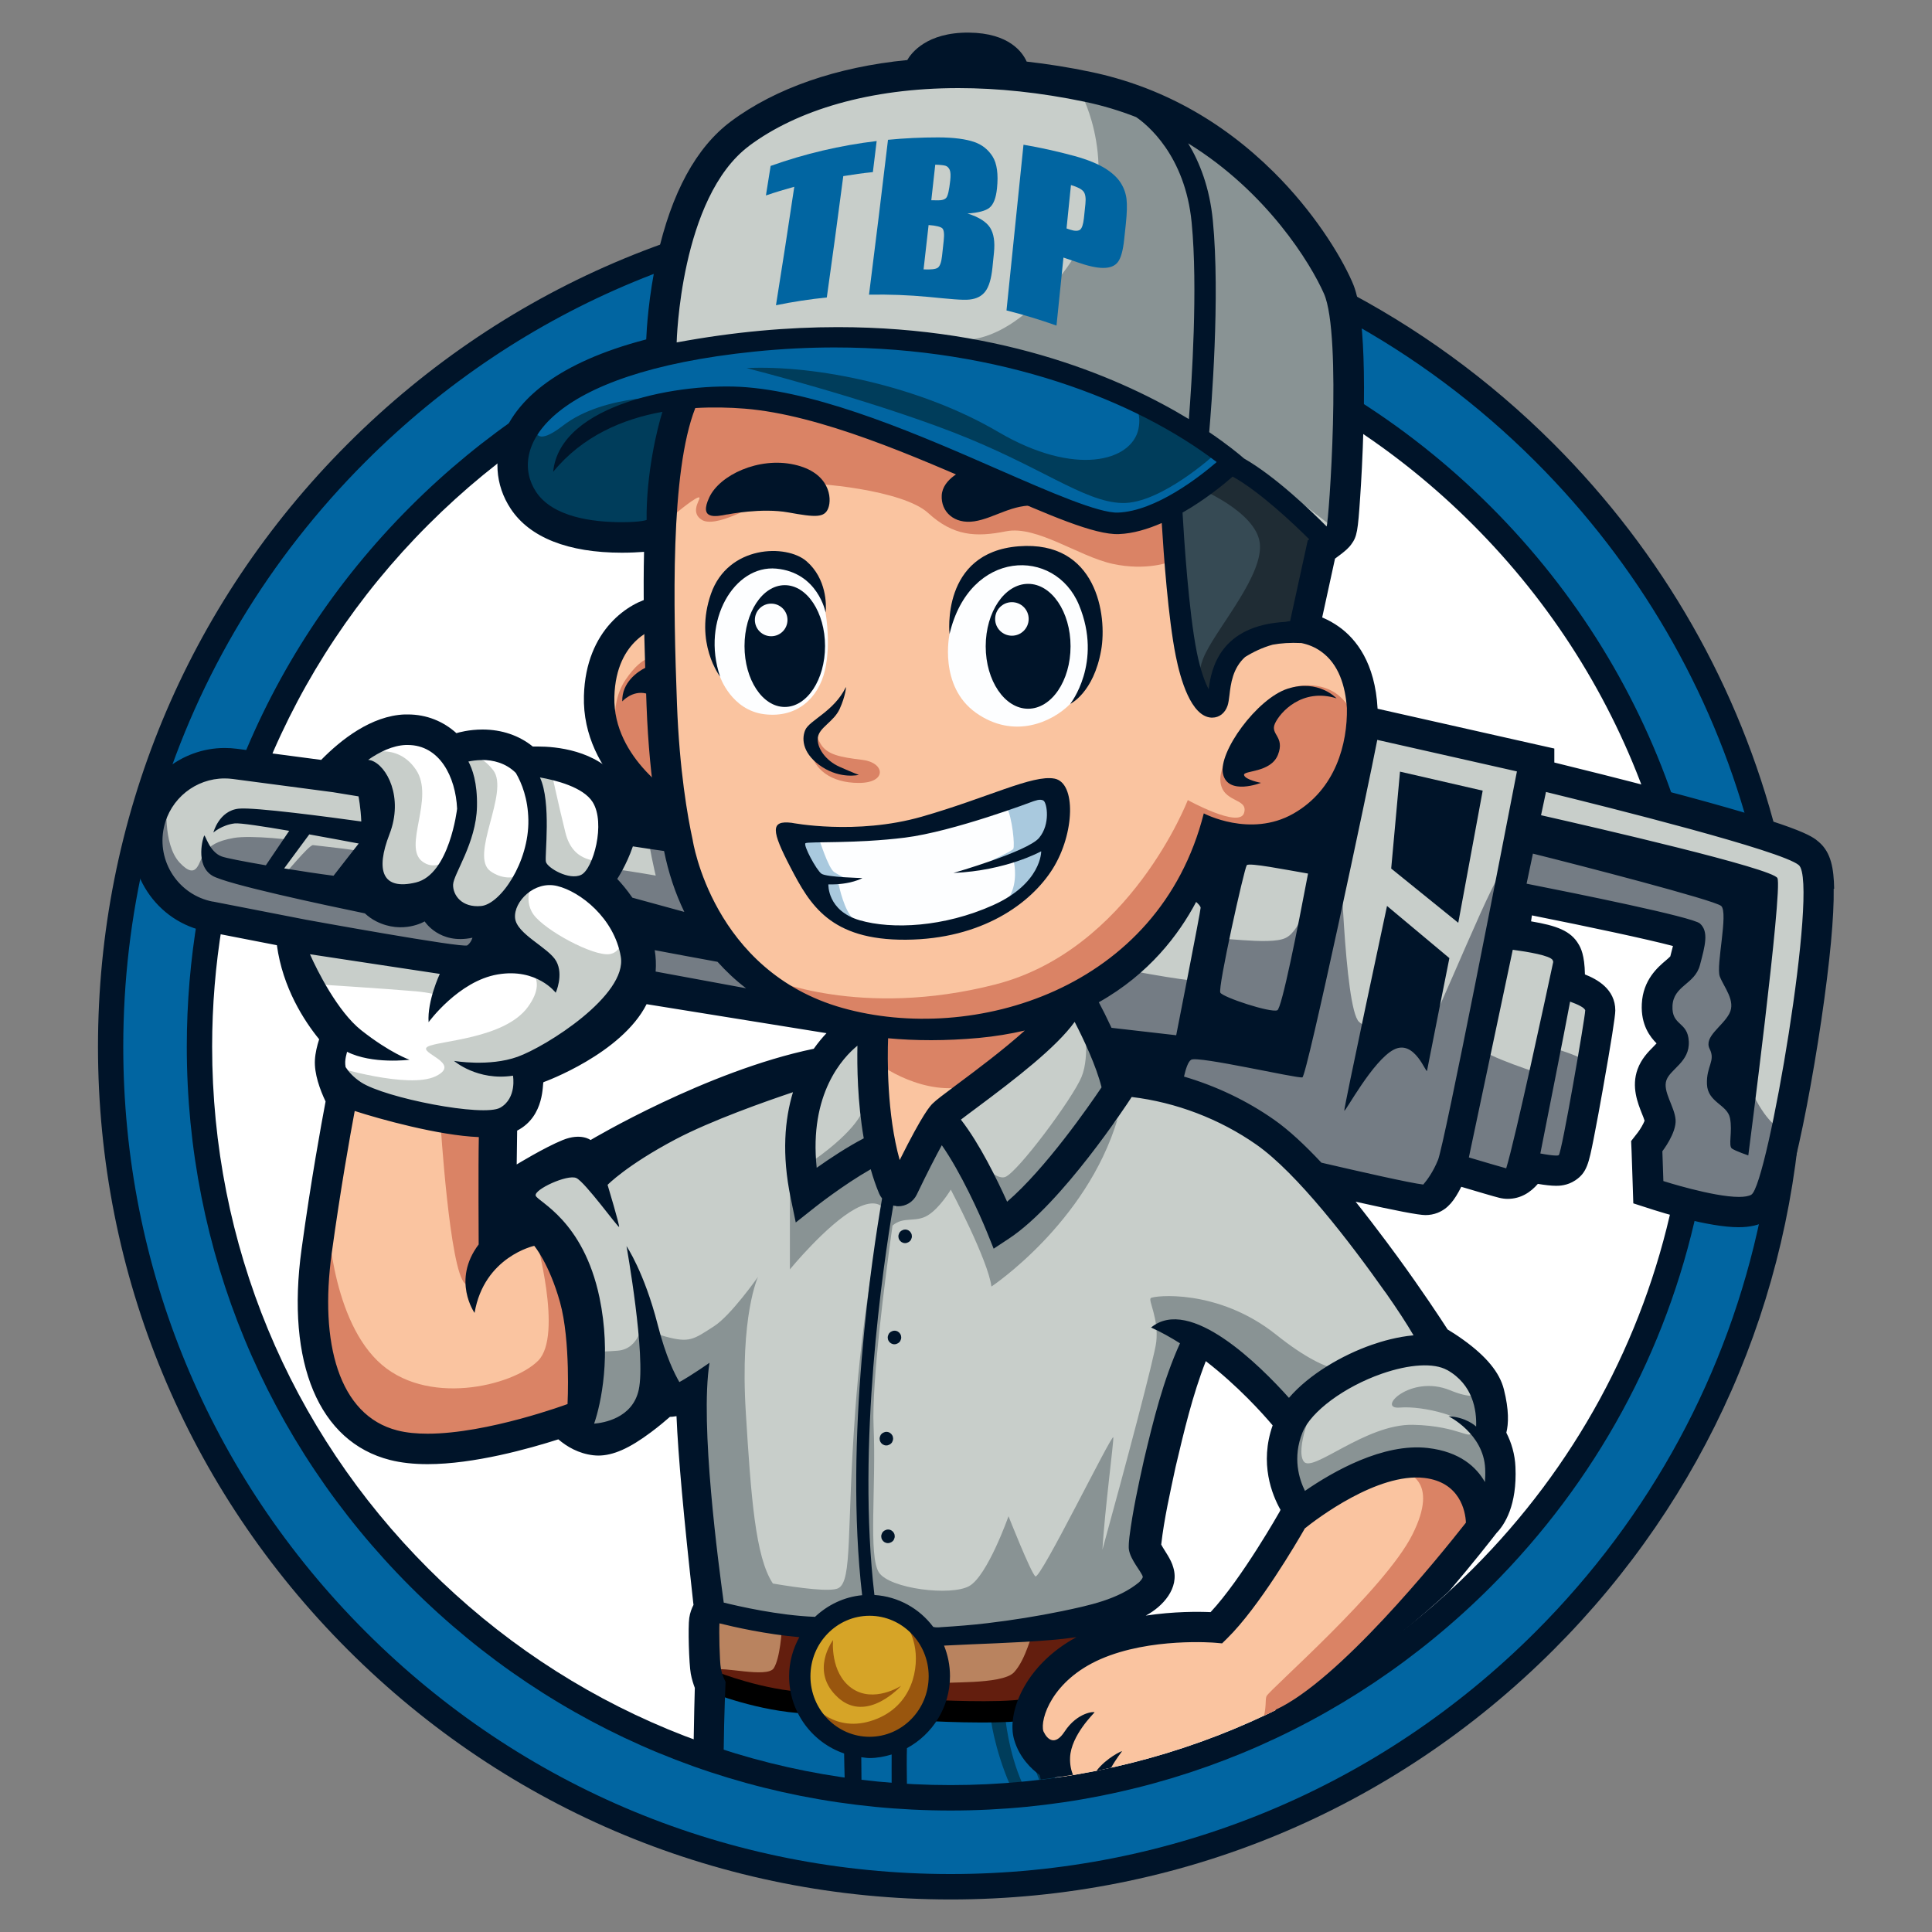 <?xml version="1.0" encoding="UTF-8"?>
<svg id="Layer_1" data-name="Layer 1" xmlns="http://www.w3.org/2000/svg" viewBox="0 0 250 250">
  <rect x="0" y="0" width="250" height="250" fill="#808080" stroke="none"/>
  <defs>
    <style>
      .cls-1 {
        fill: #747c84;
      }

      .cls-2 {
        fill: #b9835f;
      }

      .cls-3 {
        fill: #99560e;
      }

      .cls-4 {
        fill: #0165a1;
      }

      .cls-5 {
        fill: #001429;
      }

      .cls-6 {
        fill: #899394;
      }

      .cls-7 {
        fill: #da8365;
      }

      .cls-8 {
        fill: #631e0e;
      }

      .cls-9 {
        fill: #003d5b;
      }

      .cls-10 {
        fill: #d6a427;
      }

      .cls-11 {
        fill: #fdfeff;
      }

      .cls-12 {
        fill: #fac4a0;
      }

      .cls-13 {
        fill: #fff;
      }

      .cls-14 {
        fill: #a9c9de;
      }

      .cls-15 {
        fill: #c8ceca;
      }

      .cls-16 {
        fill: #364a54;
      }

      .cls-17 {
        fill: #1f2c34;
      }
    </style>
  </defs>
  <circle class="cls-13" cx="123" cy="135.44" r="102.61"/>
  <g>
    <path class="cls-4" d="M136.65,230.45c-.36-.78-.7-1.94-1.15-2.31-.96-.79-2.63-7.19-2.89-7.37-.26-.18-11.23.79-11.49.96-.26.18-2.19,4.56-8.42,4.04-6.23-.53-8.16-5.35-8.42-5.7-.26-.35-1.93-.09-3.33-.35-1.4-.26-8.68-1.84-8.68-1.84,0,0,.03,3.75.07,8.64,9.21,3.21,19.97,4.92,30.5,4.92,4.67,0,9.29-.34,13.83-.99Z"/>
    <path class="cls-9" d="M130.06,222.07h-1.84c-.14,0,.5,4.38,2.47,8.89.54-.04,1.08-.09,1.62-.14-1.89-4.24-2.24-8.75-2.24-8.75Z"/>
    <g>
      <g>
        <path class="cls-5" d="M174.59,54.97c5.71,3.67,11.06,7.98,15.98,12.9,10.25,10.25,17.88,22.42,22.57,35.7,1.26.29,2.5.64,3.74,1,2.43.71,4.87,1.41,7.34,1.96,1.91.43,3.84.78,5.69,1.41-4.84-18.95-14.69-36.33-28.88-50.52-8.33-8.33-17.77-15.16-27.97-20.37.25.97.47,1.95.65,2.94.92,4.93,1.12,9.98.88,14.99Z"/>
        <path class="cls-5" d="M231.22,150.08c-.24,1.26-.33,2.54-.6,3.79-.25,1.13-.66,2.37-1.62,3.09-.8.61-1.92.68-2.89.66-1.25-.03-2.5-.25-3.71-.51-1.3-.28-2.58-.62-3.86-.95-.7-.18-1.4-.37-2.11-.52-3.82,17.81-12.67,34.18-25.85,47.36-18.05,18.05-42.05,27.99-67.57,27.99s-49.52-9.94-67.57-27.99c-18.05-18.05-27.99-42.05-27.99-67.57,0-5.3.44-10.53,1.28-15.66-.04-.01-.09-.02-.13-.03-2.37-.6-4.72-1.61-6.61-3.18-1.85-1.53-3.13-3.67-3.13-6.12,0-1.25.23-2.55.57-3.75.32-1.11.78-2.18,1.41-3.14,1.28-1.93,3.21-3.26,5.44-3.84,1.45-.38,2.99-.49,4.49-.53,1.24-.04,2.48,0,3.72.14,4.74-11.62,11.8-22.3,20.95-31.44,18.05-18.05,42.05-27.99,67.57-27.99,18.4,0,36,5.16,51.15,14.8.03-.62.05-1.24.07-1.86.11-5.38-.29-10.85-1.69-16.05-15.18-7.64-32.04-11.67-49.52-11.67-29.47,0-57.18,11.48-78.02,32.32-20.84,20.84-32.32,48.55-32.32,78.02s11.48,57.18,32.32,78.02c20.84,20.84,48.55,32.32,78.02,32.32s57.18-11.48,78.02-32.32c19.64-19.64,30.96-45.38,32.2-72.94-.64,3.19-1.4,6.36-2,9.56Z"/>
      </g>
      <g>
        <path class="cls-4" d="M26.28,99.7c1.45-.38,2.99-.49,4.49-.53.08,0,.15,0,.23,0,4.9-12.45,12.36-23.88,22.11-33.62,18.67-18.67,43.49-28.95,69.89-28.95,18.35,0,35.94,4.97,51.23,14.27-.01-3.32-.24-6.65-.8-9.92-15.33-8.21-32.55-12.57-50.43-12.57-28.6,0-55.48,11.14-75.7,31.36-12.53,12.53-21.57,27.63-26.63,44.1.06-.09.11-.19.17-.29,1.28-1.93,3.21-3.26,5.44-3.84Z"/>
        <path class="cls-4" d="M226.11,157.63c-1.25-.03-2.5-.25-3.71-.51-.93-.2-1.86-.43-2.78-.67-3.96,18.38-13.11,35.27-26.72,48.88-18.67,18.67-43.49,28.95-69.89,28.95s-51.22-10.28-69.89-28.95c-18.67-18.67-28.95-43.49-28.95-69.89,0-5.66.48-11.25,1.4-16.72-1.29-.56-2.51-1.26-3.58-2.15-1.83-1.52-3.11-3.64-3.13-6.06-1.92,8.07-2.91,16.42-2.91,24.93,0,28.6,11.14,55.48,31.36,75.7,20.22,20.22,47.11,31.36,75.7,31.36s55.48-11.14,75.7-31.36c14.92-14.92,24.88-33.47,29.09-53.65-.55.12-1.14.15-1.68.14Z"/>
        <path class="cls-4" d="M192.89,65.55c11.15,11.15,19.3,24.49,24.06,39.05,2.4.7,4.81,1.39,7.26,1.94.68.15,1.36.3,2.04.44-4.85-17.7-14.23-33.91-27.55-47.24-7.44-7.44-15.78-13.64-24.78-18.52.53,3.28.76,6.61.76,9.93,6.53,4.02,12.64,8.83,18.21,14.4Z"/>
      </g>
    </g>
    <path class="cls-15" d="M73.47,163.57c1.84,3.07,1.05,21.4,1.58,22.19.53.79,1.67,2.81,3.95,1.32,2.28-1.49,8.25-6.14,9.56-5.7,1.32.44,2.02,6.4,2.11,7.37.09.96.73,21.23,1.14,21.58s23.95,4.91,32.02,4.04c8.07-.88,20.61-6.05,22.02-6.32,1.4-.26,4.21-2.46,4.12-2.98-.09-.53-1.4-2.89-2.02-4.04-.61-1.14,4.91-20.35,5.18-21.49.26-1.14,1.73-4.21,2.4-4.3.67-.09,9.88,6.49,10.23,7.02.35.53-.44,12.02,1.84,13.25,2.28,1.23,6.84-4.65,13.77-4.91,6.93-.26,10.18,5.44,10.88,4.47.7-.96,2.11-1.4,1.49-3.77-.61-2.37-.61-5.18-.79-7.19-.18-2.02-.53-4.56-1.32-5.79-.79-1.23-5.7-5.44-6.23-5.7-.53-.26-4.04-5.09-4.04-5.09,0,0-12.72-15.18-15.09-17.72-2.37-2.54-6.67-5.18-8.95-5.96-2.28-.79-5.7-2.28-7.28-2.72-1.58-.44-4.12-.44-4.65-1.32-.53-.88-3.42-6.67-4.56-7.19-1.14-.53-1.49-2.46-2.81-1.58-1.32.88-4.91,5.26-7.54,7.72-2.63,2.46-9.56,6.05-9.56,6.58s-2.69,5.94-3.25,6.75c-.56.81-1.49,2.72-2.46.96-.96-1.75-1.67-13.6-1.84-14.47-.18-.88-.12-4.63-1.4-4.65-1.28-.02-2.28-.7-3.77,1.75-1.49,2.46-1.84,4.04-2.46,5.88-.61,1.84-3.6-1.58-4.39-1.4-.79.18-20.7,9.74-22.19,10.18-1.49.44-3.51,1.4-5.35,1.32-1.84-.09-3.07.18-4.3,1.4-1.23,1.23-3.33,1.23-2.63,2.98.7,1.75,4.74,4.47,6.58,7.54Z"/>
    <path class="cls-15" d="M174.63,43.25c-.79-3.42-1.05-4.74-2.11-7.11-1.05-2.37-9.87-14.61-16.18-18.03-6.32-3.42-20.65-8.93-30.92-8.55-10.27.37-23.55,2.37-31.05,8.68-7.5,6.32-8.82,26.58-8.82,26.58,0,0-.36.17-.79.36.66.31,1.54.17,2.26.04,1.24-.24,2.47-.44,3.72-.64,1.66-.26,3.32-.51,4.99-.73,1.64-.21,3.3-.33,4.95-.49,6.01-.56,11.98-.66,17.96.21,2.94.43,5.85,1.04,8.74,1.74,2.83.68,5.67,1.3,8.49,2.01,2.77.7,5.51,1.52,8.14,2.63,2.54,1.08,5.03,2.34,7.45,3.67,2.43,1.33,4.79,2.79,7.02,4.42,1.09.79,2.16,1.62,3.2,2.48,1.09.9,2.2,1.91,3.01,3.08.01.02.02.04.03.06l6.01,4.94-.18-.48s1.93,1.36,2.5,1.32c.57-.04.79-2.11.92-3.95.13-1.84.53-6.58.66-8.68.13-2.11.79-10.13,0-13.55Z"/>
    <path class="cls-4" d="M156.82,57.96c-2.54-1.76-5.23-3.31-7.98-4.73-2.52-1.3-5.07-2.54-7.75-3.47-2.75-.96-5.57-1.66-8.4-2.33-5.8-1.36-11.59-2.91-17.54-3.45-3.02-.28-6.05-.34-9.08-.2-3.01.13-6.03.27-9.03.55-2.88.27-5.77.67-8.62,1.17-1.25.22-3.12.83-4.16-.08-.35.15-.67.29-.81.34-.39.13-9.21,3.42-10.26,4.21-1.05.79-3.95,4.08-5,5.53-1.05,1.45-1.71,4.74.13,9.21,1.84,4.47,13.68,4.61,15,4.61s1.71-1.32,1.97-2.54c.26-1.23,1.84-9.17,1.97-10.61.13-1.45.75-4.82.75-4.82,0,0,15.44.22,25.04,4.17,9.61,3.95,26.97,11.71,31.84,12.11,4.33.35,12.83-6.17,14.65-7.61-.88-.71-1.79-1.37-2.72-2.02Z"/>
    <path class="cls-16" d="M162.18,63.86c-.35-.44-2.81-3.07-3.6-3.16-.79-.09-3.86,2.37-4.65,2.72-.79.35-2.31,1.8-2.11,2.28s1.67,21.05,3.16,22.54c1.49,1.49,1.86-.75,4.51-3.55,2.64-2.81,5.58-10.04,5.76-10.75.18-.7.79-3.77.44-4.82s-3.51-5.26-3.51-5.26Z"/>
    <path class="cls-13" d="M57.9,96.23c-.39-.39-3.68-2.57-5.99-2.17s-4.54.86-6.25,2.63c-1.71,1.78.72,2.76,1.51,3.29s.92.46,1.64,2.83c.72,2.37-.59,5.86-.92,7.24-.33,1.38-1.38,2.04-.66,3.55.72,1.51,2.43,1.71,3.42,2.24.99.53,1.78-.33,4.21.72,2.43,1.05,7.96,2.96,8.09,3.95s-.72,3.03-1.45,3.49-2.89.2-5.92-.39c-3.03-.59-9.8.13-12.17-.46-2.37-.59-4.54-.72-5.66-.72s-.2,2.11.99,3.42,3.62,4.28,4.28,5.86-.07,4.21.07,5.26c.13,1.05.13,2.7,1.78,3.49s15.07,5.26,17.63,5c2.57-.26,3.68-1.71,4.01-2.43s.72-4.61,2.3-5.39c1.58-.79,10.66-7.04,11.51-7.83s2.04-2.57,2.11-3.82c.07-1.25-.07-3.09-.53-4.34-.46-1.25-1.78-3.36-3.09-5.39-1.32-2.04-1.51-3.29-.99-4.08s1.64-3.16,1.58-4.67-1.78-6.45-1.78-6.45c0,0-1.97-1.58-3.36-1.78s-4.74-.66-5.53-.92-2.57-.79-3.68-1.45c-1.12-.66-2.83-.86-3.68-.99s-3.49.33-3.49.33Z"/>
    <path class="cls-2" d="M121.42,221.54c.2.07,10-.53,10.53-.53s4.41-4.61,5.66-5.26c1.25-.66,3.09-4.34,3.09-4.34.15-.3-9.8-.07-11.58.13s-9.14,1.05-9.14,1.05c0,0,1.36,2.85,1.58,4.08.22,1.23-.33,4.8-.13,4.87Z"/>
    <path class="cls-2" d="M93.06,218.32c.86.13,10.26,1.78,10.26,1.78,0,0-.2-4.67,0-5.39.2-.72,1.84-4.08,1.84-4.08,0,0-6.05-.99-7.37-1.32s-5.79-1.25-6.05-.79c-.26.46-.53,5.66-.33,6.91.2,1.25.79,2.76,1.64,2.89Z"/>
    <path class="cls-9" d="M133.61,227.66s.23,1.1.87,2.67c.71-.08,1.41-.18,2.11-.28-1.36-1.1-2.98-2.39-2.98-2.39Z"/>
    <path class="cls-12" d="M189.31,200.27c2.4-2.63,3.03-5.66,1.71-6.84s-3.68-3.29-5.13-3.82c-1.45-.53-4.21-.66-6.71-.13-2.5.53-7.63,3.03-8.16,3.29-.53.26-2.11,1.71-2.11,1.71l-10.53,14.87s-13.29.92-16.84,3.29c-3.55,2.37-7.24,6.71-7.76,7.37-.53.66-1.45,3.55-.39,4.47,1.05.92,3.82,3.55,3.95,4.08.05.21.04.75.12,1.36,12.45-1.89,24.31-6.2,35.01-12.68,5.54-5.64,15.15-15.11,16.85-16.97Z"/>
    <path class="cls-12" d="M63.52,145.53s-9.12-1.05-10.26-1.4c-1.14-.35-8.51-1.93-8.51-1.93,0,0-5.79,26.84-2.72,35.26,3.07,8.42,11.14,10.18,15.79,9.39s16.4-3.42,16.67-3.86c.26-.44.88-12.02-.35-16.75-1.23-4.74-5.7-9.39-6.49-9.74-.79-.35-2.37-.79-2.81-1.84-.44-1.05-1.32-9.12-1.32-9.12Z"/>
    <path class="cls-12" d="M143.79,67.33s-15-4.12-15.44-4.39-16.67-8.77-23.6-10.18c-6.93-1.4-14.3-1.14-14.74-1.05s-.53-.79-1.23.96c-.7,1.75-3.95,16.67-3.86,17.46s0,6.05.09,7.11-.18,1.84-1.14,2.28c-.96.44-6.05,5.09-6.23,10.88-.18,5.79,1.67,10.26,3.6,11.67,1.93,1.4,5.18,4.65,5.88,5.61.7.96,5.09,14.47,9.91,18.33,4.82,3.86,15.7,7.72,15.97,8.16s.26,9.65.61,11.49c.35,1.84,1.49,5.88,2.11,6.49s.96.53,1.4-.09,4.21-7.98,4.91-8.42,13.51-10.35,13.95-10.7.89-1.64,1.14-2.19,8.86-5.18,12.02-9.47c3.16-4.3,6.67-10.61,7.46-11.32s11.49.18,16.05-6.58c4.56-6.75,2.72-16.58,2.37-17.11-.35-.53-2.19-3.33-3.16-3.77s-2.28-1.05-3.95-.88-4.89.26-5.95.96c-1.06.7-2.29,2.02-2.64,2.81s-1.32,3.95-1.75,4.47c-.44.53-.55,1.58-1.33,1.14s-2.71-5-3.5-9.65c-.79-4.65-.7-14.12-.88-14.47-.18-.35-.26-.35-.79-.35s-7.28.79-7.28.79Z"/>
    <path class="cls-11" d="M130.99,103.04c-.31.22-10.35,3.73-14.78,4.43-4.43.7-11.89.7-12.63,1.01-.75.31-1.27.18-.79,1.01s3.55,8.64,7.19,10.22c3.64,1.58,14.3.92,19.39-1.97,5.09-2.89,7.32-7.63,7.46-8.46s.31-4.08.09-5.04.18-1.8-.7-2.06-5.22.88-5.22.88Z"/>
    <path class="cls-7" d="M86.76,67s2.89-2.46,3.6-2.63-1.32,1.75.44,2.89c1.75,1.14,7.02-1.93,7.81-2.37s2.28-2.02,4.56-2.28c2.28-.26,13.68.79,16.93,3.77s6.14,3.16,10.09,2.37c3.95-.79,9.39,3.25,13.77,4.21,4.39.96,7.46-.26,7.46-.26,0,0,.61-7.11.44-7.46s-.53-.53-1.23.09c-.7.61-4.12,2.46-7.37,1.93s-24.12-9.47-24.91-9.82-17.81-5.53-22.28-6.05c-4.47-.53-7.02,0-7.28.35s-1.84,7.19-1.93,8.33c-.09,1.14-.09,6.93-.09,6.93Z"/>
    <path class="cls-7" d="M175.01,92.48s-1.32-4.21-6.49-3.77c-5.18.44-10.79,9.3-10.61,12.28.18,2.98,3.68,2.19,3.07,4.21s-7.28-1.67-7.28-1.67c0,0-7.46,19.39-24.91,23.86-17.46,4.47-29.3-.79-29.3-.79,0,0,8.6,5.35,11.4,6.05,2.81.7,2.98,1.4,2.89,1.93s-.53,2.19-.35,2.72,6.4,4.74,12.02,3.16c5.61-1.58,8.86-6.05,9.39-6.93.53-.88,2.11-2.98,2.54-3.33s7.81-5.09,12.11-9.12c4.3-4.04,7.28-10.96,7.46-11.23s9.65-.61,13.86-5.44c4.21-4.82,4.21-11.93,4.21-11.93Z"/>
    <path class="cls-17" d="M154.85,63.12c.26,0,7.63,3.09,8.16,7.11.53,4.01-5.07,10.46-6.97,14.21-1.91,3.75-.39,7.3.2,6.58.59-.72,3.55-7.57,5.72-8.42,2.17-.86,6.32-.99,6.45-1.38s1.91-9.93,1.91-10.46.07-1.64-.39-2.24-5.2-4.41-5.99-5.13c-.79-.72-2.7-2.83-3.82-3.09s-5.26,2.83-5.26,2.83Z"/>
    <path class="cls-7" d="M69.37,160.29c-.13-.39,3.55,12.5.26,15.79-3.29,3.29-14.61,6.05-20.79,0-6.18-6.05-6.45-18.95-6.45-18.95,0,0-2.76,10.26-2.63,13.29.13,3.03,4.61,13.42,7.89,15.53s12.5.92,14.34.79,12.76-3.42,12.76-3.42c0,0,0-10.13-.26-11.84-.26-1.71.13-6.97-.79-8.29-.92-1.32-4.34-2.89-4.34-2.89Z"/>
    <path class="cls-7" d="M57,145.29s1.18,19.08,3.16,20.79c1.97,1.71,3.68-5.13,3.95-5.79s.92-5,.53-6.32c-.39-1.32.26-8.16-.13-8.42s-1.05-.66-1.58-.53-5.92.26-5.92.26Z"/>
    <path class="cls-7" d="M187.18,203.43c.79-.86,3.82-4.34,4.54-5.79s-.07-3.62-2.17-5.72c-2.11-2.11-8.29-1.84-7.96-1.58.33.26,4.74,1.12,1.18,8.22-3.55,7.11-18.55,20.13-18.88,20.92-.19.45-.01,1.19-.32,2.53,3.61-1.69,7.11-3.61,10.49-5.75,4.89-4.73,12.57-12.24,13.12-12.83Z"/>
    <path class="cls-14" d="M128.45,104.53c.09-.13,1.14-1.4,1.84-.04s1.05,4.96.83,5.35-3.95,1.93-3.55,2.02,3.46-.7,3.55-.57.53,2.15-.13,3.95c-.66,1.8-1.93,2.46-1.18,2.11s5.04-3.95,5.83-5.61,1.62-6.1,1.45-7.02-.39-2.72-1.1-2.81c-.7-.09-7.54,2.63-7.54,2.63Z"/>
    <path class="cls-14" d="M105.86,108.35c.12,0,1.27,3.99,2.11,4.52s1.49.79,1.49.79l-1.01.44s.53,2.85,1.54,4.3,1.45,1.58.66,1.36-2.94-1.45-3.42-2.15-1.93-3.64-2.41-4.3-1.23-2.59-1.45-3.51,1.18-1.45,2.5-1.45Z"/>
    <path class="cls-11" d="M122.87,82.05s-1.46,6.74,3.44,10.2c4.9,3.45,9.84,1.2,12.17-1.16,2.34-2.36,3.03-6.47,3.03-6.63s-.36-4.21-.76-5.39c-.39-1.18-1.38-3.68-1.74-4.05s-3.49-2.63-5.26-2.96c-1.78-.33-4.1-.1-4.98.33s-3.05,1.38-3.87,2.37c-.82.99-2.08,6.18-2.03,7.3Z"/>
    <path class="cls-11" d="M93.17,87.56s1.46,4.33,5.73,4.86c4.28.53,7.02-2.14,7.85-5.69.83-3.55.13-8.14-.53-10.15-.66-2.01-4.63-3.96-7.18-3.63-2.54.33-3.46.82-4.06,1.48s-1.44,2.14-1.82,3.09-.61,2.7-.71,3.35c-.1.66-.16,1.55-.23,1.83s-.16.77-.13,1.13-.08.76,0,.99.22,1.24.31,1.42.77,1.32.77,1.32Z"/>
    <path class="cls-7" d="M105.92,94.21s-.61.48.22,1.97c.83,1.49,2.59,1.8,5.48,2.15,2.89.35,3.22,2.98-.49,2.98s-5.73-1.84-6.22-3.99,1.01-3.11,1.01-3.11Z"/>
    <path class="cls-7" d="M80.1,96.49c-.2-.33-1.51-5.07.86-8.55,2.37-3.49,4.01-2.96,4.14-2.7s.66,4.54.66,5.99-.07,7.7,0,8.62.53,3.42-.66,3.49-5-6.84-5-6.84Z"/>
    <path class="cls-8" d="M121.24,220.66c.86-.13,11.45,0,11.84-.2.39-.2,5.13-6.05,6.18-6.97,1.05-.92,3.42-2.5,2.89-2.96-.53-.46-8.36.53-8.36.53-.26.07-.99,3.62-2.57,5.33-1.58,1.71-9.54,1.12-9.47,1.51.07.39-1.38,2.89-.53,2.76Z"/>
    <path class="cls-8" d="M92.56,217.57c1.18.53,10.26,2.76,10.39,2.5.13-.26-.26-3.42,0-4.34.26-.92,2.24-3.88,1.97-4.34-.26-.46-3.75-.59-3.75-.59,0,0-.2,3.75-1.05,5.07s-6.91-.33-7.5.26c-.59.59-1.25.92-.07,1.45Z"/>
    <path class="cls-10" d="M113.88,225.09c4.54-.92,6.91-3.29,7.04-4.34.13-1.05.92-4.41.53-5.39-.39-.99-.66-2.89-1.25-3.55-.59-.66-3.42-2.7-3.42-2.7-.2-.2-4.74-2.89-8.49-.2-3.75,2.7-5.26,7.57-3.62,11.58,1.64,4.01,4.67,5.53,9.21,4.61Z"/>
    <path class="cls-3" d="M116.03,208.9c-.11-.08-.17-.11-.17-.1,0,0,.06.04.17.1Z"/>
    <path class="cls-3" d="M108.84,225.03c.92.44,2.19.44,3.82.44s3.86-1.05,4.74-1.49c.88-.44,2.11-1.84,2.72-2.63.61-.79,1.01-2.46.18-6.67-.72-3.66-3.53-5.36-4.26-5.78.47.33,1.75,1.51,2.28,3.89.66,2.94-.18,7.98-5.26,9.78-5.09,1.8-7.89-2.02-7.89-2.02.13.79,2.76,4.04,3.68,4.47Z"/>
    <path class="cls-3" d="M108.45,219.68c3.77,3.38,8.16-1.54,8.16-1.54,0,0-3.55,2.32-6.4.31-2.85-2.02-2.41-6.23-2.41-6.23,0,0-3.11,4.08.66,7.46Z"/>
    <path class="cls-6" d="M124.61,148.27c.61.44,3.86,4.56,5.44,4.04,1.58-.53,8.77-10.18,9.91-12.98,1.14-2.81.26-7.28.35-7.54s3.68,5.61,3.86,6.93c.18,1.32-.18,3.86-1.23,5.35-1.05,1.49-8.33,9.21-9.74,10.61s-3.51,4.39-4.21,3.33-4.39-9.74-4.39-9.74Z"/>
    <path class="cls-15" d="M43.23,138.01s9.67,2.96,13.16,1.25c3.49-1.71-2.43-3.03-1.05-3.82s9.93-.99,12.96-5.13c3.03-4.14-.72-5.59-1.45-5.99s-.99-2.5-1.51-3.42-.13-2.5.2-3.62,3.49-3.49,3.49-3.49c0,0-1.45,2.5,0,4.54,1.45,2.04,7.76,5.46,9.87,5.13,2.11-.33,1.84-3.95,2.11-3.29s.86,3.95.07,6.51c-.79,2.57-2.83,3.95-4.67,5.66-1.84,1.71-5.99,4.34-6.97,6.12s-2.89,5.72-3.42,5.86-2.96,1.05-5.79.72c-2.83-.33-9.01-.99-11.38-2.24-2.37-1.25-3.55-1.58-4.87-2.3-1.32-.72-.33-1.97-.53-2.24l-.2-.26Z"/>
    <path class="cls-15" d="M40.66,127.35s9.34.59,13.09.92c3.75.33,4.01,1.25,4.34.53.33-.72,1.58-2.17,1.25-3.16-.33-.99.53-1.51-1.64-1.78-2.17-.26-14.87-2.57-16.18-2.43s-2.83.33-3.03.59,2.17,5.33,2.17,5.33Z"/>
    <path class="cls-15" d="M46.91,97.81c.39-.26,4.41-1.91,6.91,1.78,2.5,3.68-1.78,10,.86,11.91,2.63,1.91,5.39-2.43,5.72-3.55s.86-3.82.39-4.74c-.46-.92-1.1-5.05-1.38-5.26s2.24-1.12,4.41,1.71c2.17,2.83-3.16,11.12-.33,13.09,2.83,1.97,5.72-.2,5.99-1.38s.26-5.13.07-5.59-.13-4.8-.33-5.39-.26-.99.2-.92,1.78.2,1.91.46.79,3.62,1.84,7.83c1.05,4.21,4.54,3.36,4.61,3.95s-.33,2.5-.72,2.63-1.84-.2-2.43-.2-3.49-.99-4.34-.86-1.97.07-3.16,1.51-2.17,3.55-2.76,3.75-3.62,1.12-5.46.07-4.87-1.84-6.25-2.04-4.8-.39-5.13-1.25c-.33-.86-.33-2.76-.07-3.68s1.84-4.54,1.78-5.66c-.07-1.12-.07-4.08-1.18-4.93s-2.63-1.64-2.63-1.97,1.51-1.25,1.51-1.25Z"/>
    <path class="cls-15" d="M80.33,107.48c0,.2-2.43,6.32-2.43,7.04s3.82,6.18,4.41,7.24.26,4.61.92,5.39,15.66,2.83,15.92,2.63-.39-2.04-1.51-3.29c-1.12-1.25-5.07-5.59-5.79-6.71-.72-1.12-2.83-7.89-3.16-9.14s-.47-3.18-1.32-3.29-7.04.13-7.04.13Z"/>
    <path class="cls-15" d="M47.5,101.49c.2.13.99,5.07.79,6.97-.2,1.91-1.78,5.92-.72,7.17,1.05,1.25,1.51,1.51,4.01,1.64,2.5.13,3.68-.72,5.07.13,1.38.86,1.91,1.58,3.68,2.24,1.78.66,2.63.72,3.03,1.45.39.72-.92,3.68-1.45,3.68s-36.12-6.12-38.62-7.7c-2.5-1.58-4.41-7.17-4.14-8.62s2.11-5.39,2.96-6.32,1.25-2.11,3.82-2.5c2.57-.39,5.07-.72,6.97-.33,1.91.39,14.61,2.17,14.61,2.17Z"/>
    <path class="cls-15" d="M140.03,128.93c-.39.13,6.01-4.78,9.45-7.85,3.44-3.07,5.55-7.81,5.81-8.46s5.39-3.82,6.32-3.68,10.79-1.71,11.05-2.5,3.87-12.63,4.08-12.5,22.24,4.21,22.24,4.21v1.97s35.13,8.16,36.18,11.58c1.05,3.42-2.89,29.08-3.03,30.79-.13,1.71-1.05,7.24-1.58,9.08s-2.5,4.61-3.03,4.74-7.24-.79-8.16-.79-4.47-.53-5-1.05-1.05-6.45-1.05-6.45c0,0,1.32-2.5,1.32-3.03s-1.45-4.47-1.58-5c-.13-.53,2.63-4.87,2.63-5.26s-1.18-3.03-1.18-3.03c0,0-.79-2.63-.13-3.29s4.34-5.13,4.61-5.79,1.05-2.24,0-2.5c-1.05-.26-23.16-4.34-23.03-3.95s-.53,3.55,0,3.95,6.58,1.58,6.71,2.89-.53,3.55,0,3.95,2.89,1.71,3.16,2.5-1.97,20.39-2.5,20.92-1.58.53-2.5.53-1.32.13-2.5.66c-1.18.53-3.68,1.84-4.74,1.45s-5.79-2.11-5.79-2.11c0,0-2.37,3.95-3.29,3.82-.92-.13-14.21-2.76-14.21-2.76,0,0-9.47-6.97-12.5-8.68-3.03-1.71-8.55-3.03-9.08-3.55s-.39-2.76-1.18-3.16-3.82-.39-4.21-1.05-3.29-6.58-3.29-6.58Z"/>
    <path class="cls-1" d="M21.56,103.49c.07.07-.59,5.72,1.71,8.16,2.3,2.43,2.43-.26,3.16-1.25s1.64-1.58,3.82-1.97,8.22.26,8.22.46-2.96,3.42-2.76,3.82.46.86.72.79,3.55-4.21,4.08-4.14,6.84.72,6.78.99-.79,3.36-.33,3.88,1.64,2.24,3.82,2.43c2.17.2,9.74.99,10.72,2.04.99,1.05,1.32,2.04,1.38,3.09.07,1.05.13,1.84-.59,2.37s-36.51-5.33-38.16-6.64-4.01-4.93-4.61-5.99c-.59-1.05-.79-5.26-.59-5.72s2.63-2.3,2.63-2.3Z"/>
    <path class="cls-1" d="M78.62,112.42c.18-.18,6.23.88,6.23.88,0,0-1.14-4.74-.79-4.91s2.88-.35,3.07.79c.19,1.14,3.95,9.82,5,11.14,1.05,1.32,4.43,4.82,5.5,6.18,1.07,1.36,1.78,3.2.9,3.55s-15-3.16-15.53-3.51-.88-5.44-1.84-7.11c-.96-1.67-4.39-4.91-4.39-5.44s1.84-1.58,1.84-1.58Z"/>
    <path class="cls-1" d="M143.05,125.05c.53,0,11.05,2.11,11.58,1.75s.53-4.74,1.4-5.26,8.25.88,10.35-.18c2.11-1.05,3.13-5.94,4.04-7.02s2.98-5.79,2.98-5.79c0,0,.53,21.93,2.46,23.68,1.93,1.75,7.72,2.11,8.6,1.58s9.82-23.16,10.18-21.05c.35,2.11-3.68,21.75-3.16,22.81.53,1.05,8.25,3.51,8.25,3.51l1.05-3.51s4.56,1.23,4.56,2.11-2.02,12.7-2.02,12.7c0,0-2.54.81-3.25.64s-1.75-.7-2.46,0-3.68,2.59-4.04,2-3.68-2-4.39-2-2.68,2.26-3.68,2.98-2.11,1.58-2.63,1.23-14.56-3.68-14.56-3.68c0,0-5.96-7.02-9.47-8.25-3.51-1.23-10.35-2.11-11.58-2.98-1.23-.88-4.21-3.16-4.56-4.56s-2.02-6.27-2.68-6.82c-.66-.55,3.03-3.88,3.03-3.88Z"/>
    <path class="cls-1" d="M199.02,107.68s27.37,7.89,27.89,9.3-1.58,21.93.35,25.44,3.16,3.33,2.98,4.21-2.11,7.89-2.11,7.89c0,0-1.23,1.58-2.11,1.58s-4.21.04-6.67-.59-3.68-.64-4.91-1.86c-1.23-1.23-1.4-3.68-1.23-4.21s1.05-3.27,1.23-3.86-.35-2.48-.88-4.04.88-5.09.88-5.09c0,0,2.11-1.58,1.75-2.28-.35-.7-2.02-3-1.93-4.39s1.23-4.39,1.93-5.61c.7-1.23,2.11-2.11,1.58-3.16s-1.05-2.11-2.28-2.28-19.65-3.33-19.65-3.33l3.16-7.72Z"/>
    <path class="cls-9" d="M143.89,50.35s4.3,1.05,3.42,5.18c-.88,4.12-8.16,6.23-18.16.35-10-5.88-23.51-8.68-32.54-8.25,0,0,15.18,3.86,26.58,8.25,11.4,4.39,17.03,9.08,22.02,9.21,4.99.13,12.02-6.32,12.02-6.32,0,0-8.77-6.93-13.33-8.42Z"/>
    <path class="cls-6" d="M123.8,43.91s6.4,1.58,14.21-9.21c7.81-10.79,2.19-21.93,2.19-21.93,0,0,9.74.79,13.77,9.91,4.04,9.12-.96-6.67-1.14-6.93s15.35,8.95,18.86,17.19c3.51,8.25,2.72,11.75,2.81,14.65.09,2.89-1.05,12.19-1.14,14.47-.09,2.28-.61,6.23-.88,6.14s-13.07-10.44-20-14.21c-6.93-3.77-16.67-6.4-18.16-7.19-1.49-.79-10.53-2.89-10.53-2.89Z"/>
    <path class="cls-9" d="M88.01,51.32c-.53,0-9.74-.44-15.18,3.77-5.44,4.21-2.98-2.46-3.25-2.11s-2.89,6.84-2.72,7.81c.18.96.35,3.07,1.93,4.39,1.58,1.32,4.56,2.63,6.32,3.07,1.75.44,7.89,1.23,9.12,1.49s1.14-1.84,1.05-2.98,1.32-10.18,1.4-11.32,1.32-4.12,1.32-4.12Z"/>
    <path class="cls-6" d="M80.91,185.05c2.02-.88,6.58-3.07,7.98-3.51,1.4-.44,1.14.88,1.75,1.67.61.79,1.32,20.79,1.84,22.63.24.83.46,1.14.76,1.27-.19.9-.34,1.67-.34,1.78-.01.31,13.04,1.98,13.34,1.83.3-.15,1.02-.64,1.02-.64,0,0,1.75-2.19,6.05-2.02,4.3.18,7.95,3.84,8.25,4.12.3.29,8.16-.44,8.63-.55.03,0,.06-.04.09-.08,3.09.07,9.37-.19,11.15-.45,1.27-.19,1.71-.68,1.93-1.22.79-.06,1.56-.16,2.17-.31,2.43-.59,4.28-2.83,5.39-4.87,1.12-2.04-.33-2.3-1.32-3.75-.99-1.45-.07-2.96.53-6.38.59-3.42,5.59-19.41,6.45-20.07.86-.66,2.3,1.05,3.88,2.5,1.58,1.45,6.51,5.33,6.78,6.18.26.86-.59,5-.72,5.99-.13.99,1.12,4.34,1.84,5.07.72.72,2.04.26,3.16,0,1.12-.26,5.46-3.55,6.71-4.08,1.25-.53,3.75-.99,7.11-.66,3.36.33,8.49,4.61,8.88,4.8s.53-3.09.46-4.14c-.07-1.05-.86-4.21-1.05-5.86-.2-1.64-.99-5.13-1.25-5.26-.26-.13.39,2.96-4.74.86-5.13-2.11-9.61,2.5-6.51,2.24,3.09-.26,8.82,1.25,9.14,2.89.33,1.64-1.25-.53-7.43-.66-6.18-.13-13.03,6.32-14.14,4.74-1.12-1.58,1.18-7.11,1.45-7.5.26-.39,4.87-4.14,5.07-4.28.2-.13-2.5,1.45-10.07-4.61-7.57-6.05-15.92-5.07-16.25-4.74-.33.33,1.05,2.63.72,5.66-.21,1.89-4.04,16.28-6.97,26.9.31-5.22,1.48-14,1.41-14.54-.09-.7-9.47,18.51-10.09,17.98-.61-.53-3.47-7.78-3.47-7.78,0,0-2.72,7.72-5.09,9.04-2.37,1.32-10.26.35-11.67-1.75-1.4-2.11-.35-11.14-.7-18.95-.25-5.62,1.45-18.82,2.45-25.95,0,0,0,0,0,0,1.4-1.23,2.98-.35,4.56-1.32,1.58-.96,2.98-3.33,2.98-3.33,0,0,4.82,9.12,5.26,12.54,0,0,12.28-8.16,16.32-21.67,0,0-5.35,5.61-6.84,7.11-1.49,1.49-5.61,4.65-6.05,5.18-.44.53.18.96-.88.18-1.05-.79-8.33-11.4-8.33-11.4,0,0-2.02,3.07-2.46,4.39s-1.49,3.33-1.93,3.51c-.44.18-1.22.1-1.58.09-.17,0-.48,1.34-.78,2.77.24-1.66.4-2.7.42-2.79.04-.18-.14-.24-.37-.23,0-.06,0-.12-.02-.15-.2-.52-2.54-14.74-2.54-14.74,0,0-.26,3.16-2.19,6.05-1.93,2.89-6.4,5.79-6.4,5.79l-1.05-6.58s-1.4,6.23-1.4,11.67v8.6s4.74-5.79,8.42-7.81c2.12-1.16,3.17-.72,3.67-.14-.95,4.35-2.77,14.46-3.63,26.22-1.14,15.53-.35,22.02-2.19,22.98-.97.51-4.93,0-8.47-.6-2.28-3.43-2.83-11.27-3.5-22.06-.79-12.63,1.58-17.63,1.58-17.63,0,0-3.51,5-5.7,6.4-2.66,1.71-3.16,2.19-6.32,1.32-2.54-.71-2.81-2.03-2.82-2.53-.06.84-.49,4.14-3.32,4.37-1.4.11-2,.11-2.23.08-.28,1.31-2.19,10.4-1.54,10.89.7.53,2.72.18,4.74-.7Z"/>
    <path class="cls-5" d="M85.84,106.72c-.43-.25-10.58-6.24-10.28-16.68.24-8.66,5.95-12.13,8.94-12.75l.81,3.86-.41-1.93.42,1.93c-.23.05-5.61,1.38-5.82,9-.23,8.12,8.23,13.1,8.31,13.15l-1.98,3.42Z"/>
    <path d="M104.42,218.97c-5.67-.25-11.53-2.58-11.58-2.6l-1.03,2.56c.26.1,6.34,2.53,12.49,2.8l.12-2.76Z"/>
    <path d="M133.01,222.57l-.47-2.72c-3.23.56-11.84.12-11.93.11l-.14,2.76c.22.01,3.37.17,6.62.17,2.22,0,4.49-.07,5.92-.32Z"/>
    <g>
      <path class="cls-5" d="M117.97,159.75c-.04-.15-.12-.28-.22-.39-.06-.05-.12-.09-.18-.14-.14-.08-.28-.12-.44-.12-.12,0-.23.02-.34.08-.11.04-.2.1-.28.18-.09.08-.15.17-.18.28-.05.1-.08.22-.08.34.01.08.02.15.03.23.04.15.12.28.22.39.06.05.12.09.18.14.14.08.28.12.44.12.12,0,.23-.02.34-.08.11-.04.2-.1.28-.18.09-.08.15-.17.18-.28.05-.1.08-.22.08-.34l-.03-.23Z"/>
      <path class="cls-5" d="M116.59,172.84c-.04-.15-.12-.28-.22-.39-.06-.05-.12-.09-.18-.14-.14-.08-.28-.12-.44-.12-.12,0-.23.02-.34.08-.11.04-.2.1-.28.18-.09.08-.15.17-.18.28-.05.1-.08.22-.08.34.01.08.02.15.03.23.04.15.12.28.22.39.06.05.12.09.18.14.14.08.28.12.44.12.12,0,.23-.02.34-.08.11-.04.2-.1.28-.18.09-.08.15-.17.18-.28.05-.1.08-.22.08-.34l-.03-.23Z"/>
      <path class="cls-5" d="M115.54,185.93c-.04-.15-.12-.28-.22-.39-.06-.05-.12-.09-.18-.14-.14-.08-.28-.12-.44-.12-.12,0-.23.02-.34.08-.11.04-.2.1-.28.18-.09.08-.15.17-.18.28-.05.1-.08.22-.08.34.01.08.02.15.03.23.04.15.12.28.22.39.06.05.12.09.18.14.14.08.28.12.44.12.12,0,.23-.02.34-.08.11-.04.2-.1.28-.18.09-.08.15-.17.18-.28.05-.1.08-.22.08-.34l-.03-.23Z"/>
      <path class="cls-5" d="M114.28,199.42c.06.05.12.09.18.14.14.08.28.12.44.12.12,0,.23-.02.34-.08.11-.04.2-.1.28-.18.09-.08.15-.17.18-.28.05-.1.08-.22.08-.34l-.03-.23c-.04-.15-.12-.28-.22-.39-.06-.05-.12-.09-.18-.14-.14-.08-.28-.12-.44-.12-.12,0-.23.02-.34.08-.11.04-.2.1-.28.18-.09.08-.15.17-.18.28-.05.1-.08.22-.08.34l.03.23c.04.15.12.28.22.39Z"/>
    </g>
    <path class="cls-5" d="M172.96,90.38s-2.32-2.54-6.32-1.27c-3.99,1.27-9.04,8.25-8.38,11.05.66,2.81,4.91,1.14,4.91,1.14,0,0-2.06-.39-2.19-1.01s3.46-.26,4.39-2.63c.92-2.37-1.05-2.59-.39-4.04.66-1.45,3.51-4.65,7.98-3.25Z"/>
    <path class="cls-5" d="M109.45,88.92c.06-.12-.03,1.12-.79,2.8-.76,1.68-2.66,2.4-2.83,3.72s1.02,2.99,2.8,3.78c1.78.79,2.5,1.05,2.5,1.05,0,0-2.3.56-4.74-1.02-2.43-1.58-2.73-3.49-2.2-4.77s3.72-2.4,5.26-5.56Z"/>
    <path class="cls-5" d="M138.48,91.09s4.25-5.31,1.14-12.81c-3.11-7.5-14.17-7.24-16.75,3.77,0,0-1.18-10.57,8.95-11.36,10.13-.79,11.46,8.97,10.67,13.44-.98,5.55-4,6.95-4,6.95Z"/>
    <g>
      <path class="cls-5" d="M133.04,75.55c-3.03,0-5.49,3.62-5.49,8.08s2.46,8.08,5.49,8.08,5.49-3.62,5.49-8.08-2.46-8.08-5.49-8.08ZM130.94,82.26c-1.2,0-2.17-.97-2.17-2.17s.97-2.17,2.17-2.17,2.17.97,2.17,2.17-.97,2.17-2.17,2.17Z"/>
      <path class="cls-5" d="M101.55,75.72c-2.88,0-5.21,3.53-5.21,7.88s2.33,7.88,5.21,7.88,5.21-3.53,5.21-7.88-2.33-7.88-5.21-7.88ZM99.79,82.33c-1.16,0-2.11-.94-2.11-2.11s.94-2.11,2.11-2.11,2.11.94,2.11,2.11-.94,2.11-2.11,2.11Z"/>
    </g>
    <path class="cls-5" d="M106.83,79.24s-.99-5.16-6.38-5.66-9.74,6.68-7.27,13.98c0,0-3.39-4.41-1.18-10.72s9.77-6.48,12.37-4.21c2.6,2.27,2.57,5.63,2.47,6.61Z"/>
    <path class="cls-5" d="M94.13,66.57s4.41-.89,7.89-.26,4.67.72,5.16-.56c.49-1.28.2-4.61-4.41-5.63-4.61-1.02-9.64,1.35-10.99,4.24-1.35,2.89.76,2.53,2.34,2.2Z"/>
    <path class="cls-5" d="M124.93,60.75c-.18.04-2.94,1.18-3.07,3.33-.13,2.15,1.62,3.77,4.21,3.38s5-2.32,8.16-2.02c3.16.31,3.55.35,3.03.13s-3.42-1.58-4.47-2.15-7.85-2.68-7.85-2.68Z"/>
    <path class="cls-5" d="M136.44,100.75c-2.83-.53-8.68,2.5-17.17,4.93-8.49,2.43-16.84.79-16.84.79-2.76-.33-2.63.99-.13,5.79,2.5,4.8,5.13,9.41,14.93,9.34,9.8-.07,16.18-4.67,19.01-9.21,2.83-4.54,3.03-11.12.2-11.64ZM134.73,110.17s.07,4.14-6.25,6.97c-6.32,2.83-13.03,3.16-17.24,1.94-4.21-1.22-4.05-4.64-4.05-4.64,2.89.07,4.41-.82,4.41-.82,0,0-4.64-.1-5.3-.56-.66-.46-2.4-3.72-2.07-3.95s6.55.07,12.86-.72c6.32-.79,16.61-4.7,16.61-4.7.16-.03.92-.39,1.35-.07.43.33.89,3.03-.59,4.8-1.48,1.78-11.09,4.54-11.09,4.54,6.88-.3,11.35-2.8,11.35-2.8Z"/>
    <g>
      <polygon class="cls-5" points="181.16 99.85 180.02 112.39 188.7 119.41 191.86 102.31 181.16 99.85"/>
      <path class="cls-5" d="M173.96,143.71c.09.26,3.68-6.49,6.4-7.89,2.72-1.4,4.21,3.25,4.3,2.72s2.89-14.56,2.89-14.56l-8.07-6.75s-5.61,26.23-5.53,26.49Z"/>
      <path class="cls-5" d="M141.9,229.14c.63-.13,1.26-.26,1.88-.4.66-1.18,1.39-2.08,1.41-2.13.03-.09-2.03.86-3.29,2.52Z"/>
      <path class="cls-5" d="M237.34,115.02c-.05-2.65-.4-4.7-1.96-6.05-.93-.81-2.34-2.03-20.37-6.78-5.39-1.42-10.69-2.74-13.88-3.52v-1.81l-3.08-.69-19.79-4.46c-.32-5.95-2.79-9.03-4.99-10.6-.69-.49-1.42-.9-2.18-1.21l1.66-7.61c1.56-1.13,1.85-1.51,2.09-1.83.77-1.03.87-1.74,1.17-6.2.12-1.7.32-5.15.43-9.24.37-14.39-.99-17.46-1.5-18.62-1.56-3.53-5.05-9.11-10.13-14.14-6.79-6.73-14.74-11.08-23.64-12.95-2.8-.59-5.58-1.03-8.32-1.34-.51-1.16-2.23-3.7-7.47-3.75-5.48-.05-7.48,2.67-7.98,3.55-9.09.89-17.04,3.63-22.82,7.94-4.49,3.35-7.7,9.24-9.54,17.53-1.13,5.08-1.37,9.49-1.42,10.68-11.62,3.03-16.34,7.75-18.18,11.63-1.63,3.45-1.4,7.2.65,10.29,2.46,3.72,7.44,5.68,14.38,5.68,1.08,0,2.06-.05,2.87-.11-.12,5.02,0,10.2.15,15.01-.97.48-3.04,1.89-2.97,4.34,0,0,1.31-1.47,3.09-1.02.02.49.03,1.01.05,1.49.19,5.21.65,9.53,1.14,12.82l-2.04-.27c-.07-1.84-.55-2.34-.89-2.29-.29.04-.8.13-1.23.23-.16-.27-.31-.54-.49-.79-2.96-3.91-8.33-4.33-10.51-4.33-.23,0-.35,0-.35,0h-.35c-1.75-1.42-4-2.2-6.5-2.2-1.77,0-3.12.39-3.38.47-1.71-1.54-3.86-2.42-6.29-2.42-.13,0-.27,0-.41,0-4.33.17-8.25,3.28-10.8,5.88l-10.91-1.44c-.52-.07-1.05-.1-1.58-.1-5.59,0-10.51,3.97-11.71,9.43-.69,3.18-.09,6.43,1.7,9.15s4.53,4.56,7.73,5.18l9.04,1.76c.75,5.51,3.52,9.78,5.47,12.17-.27.83-.5,1.77-.55,2.68-.1,1.78.65,3.83,1.38,5.37-.55,2.91-1.88,10.16-3.11,19.13-2.03,14.74,2.26,24.93,11.45,27.26,1.42.36,3.05.54,4.86.54,6.02,0,13.17-2.01,16.92-3.21,1.11.95,2.62,1.84,4.52,2.06.21.02.43.04.64.04,1.93,0,4.04-.93,6.84-3.03,1.01-.75,1.89-1.5,2.44-1.98.18,0,.44-.02.85-.09.21,5.08.93,12.98,2.16,24.09.01.11.03.23.04.33-.23.45-.45,1.01-.55,1.69-.17,1.19-.04,5.92.2,7.23.13.69.33,1.32.52,1.82-.04,1.26-.1,3.84-.15,6.93,1.3.48,2.56,1.04,3.88,1.46.06-5.19.25-9.17.25-9.17,0,0-.44-.79-.61-1.75-.17-.92-.25-4.92-.18-5.82,1.78.45,6,1.41,10.33,1.79-.82,1.5-1.32,3.21-1.32,5.05,0,4.66,3,8.59,7.12,10,.01.92.04,2.24.08,3.58.72.1,1.45.2,2.17.28-.01-1.26-.02-2.51-.03-3.38.36.04.7.11,1.07.11,1,0,1.95-.19,2.86-.46,0,.97-.01,2.57,0,4.1.66.05,1.32.09,1.98.13-.03-1.98-.04-4.06,0-5.05,3.29-1.78,5.57-5.27,5.57-9.32,0-1.4-.28-2.73-.77-3.95,4.51-.24,9.31-.34,13.81-.72,1.11-.09,2.22-.21,3.32-.37-6.73,3.64-9.05,9.86-8.06,13.26.68,2.35,2.27,3.82,3.3,4.57.04.19.09.39.15.59.9-.11,1.78-.25,2.67-.39,0,0,0,.01.01.02.5-.08.99-.16,1.49-.24-.26-.6-.42-1.38-.38-2.26.13-2.86,3.09-5.69,3.16-5.82.07-.13-2.2-.07-3.88,2.5-1.21,1.85-2.2,1.06-2.7.01-.01-.03-.03-.06-.04-.09-.44-1.53,1.1-6.55,7.4-9.31,6.45-2.82,14.74-2.13,14.82-2.12l.91.08.65-.64c4.12-4.04,9.03-12.44,10.06-14.24,1.52-1.22,9.4-7.22,15.44-6.53,4.61.53,5.34,4.28,5.4,5.79-3.68,4.68-16.47,20.47-24.63,24.21,0,0,.34.39.35.45,8.05-3.96,15.3-9.56,22.07-15.75,3.17-3.71,5.51-6.72,6.18-7.58,1.05-1.09,2.66-3.57,2.44-8.53-.07-1.66-.52-3.15-1.18-4.44.29-1.15.36-2.93-.32-5.62-.54-2.16-2.27-4.27-5.29-6.43-.72-.52-1.4-.95-1.99-1.31-.94-1.46-3.35-5.12-6.48-9.41-.28-.39-.57-.78-.87-1.18-.19-.26-.37-.51-.57-.77-1.3-1.74-2.64-3.49-3.98-5.17,5.13,1.15,8.15,1.73,9.03,1.73.55,0,1.08-.1,1.57-.29,1.35-.54,2.17-1.58,3.07-3.37,2.02.6,4.27,1.27,4.9,1.42.36.09.73.14,1.11.14,1.69,0,2.97-.86,3.9-1.94.88.15,1.74.25,2.35.25.36,0,1.44,0,2.5-.71,1.5-1,1.74-2.21,2.38-5.43.4-2.02.86-4.54,1.17-6.31,1.08-6.07,1.62-9.51,1.62-10.23,0-2.79-2.37-4.05-3.93-4.67-.04-2.54-.56-3.46-.8-3.87-1.02-1.79-2.9-2.45-6.17-3l.11-.77c7.48,1.49,14.92,3.08,18.25,3.96-.1.4-.21.84-.31,1.21l-.03.13c-.11.12-.37.35-.57.52-1.04.88-2.97,2.52-3.12,5.63-.14,2.76,1.11,4.31,1.91,5.11-.13.14-.29.3-.41.43-.66.66-1.56,1.57-2.05,2.92-.82,2.27.02,4.36.57,5.75.11.27.27.66.34.91-.14.38-.52,1.05-.86,1.5l-.88,1.13.06,1.42.13,3.86.09,2.78,2.64.85c.71.23,7.09,2.24,10.98,2.24,1.47,0,2.65-.27,3.61-.83,1.65-.96,2.38-2.76,3.29-6.18.59-2.21,1.26-5.21,1.93-8.69,1.38-7.17,2.58-15.29,3.13-21.19.26-2.83.38-5.16.35-6.91ZM174.29,91.63c.08,4.55-1.42,10.53-6.94,13.66-5.57,3.16-11.58-.04-11.58-.04-5.79,22.89-29.91,29.91-46.75,25.18-16.84-4.74-19.39-21.75-19.39-21.75-.65-2.97-1.71-8.98-2.03-17.58-.46-12.52-.89-29.98,2.37-38.3,2.25-.13,4.42-.08,6.41.08,9.74.79,21.98,6.16,31.82,10.47,7.51,3.29,13.45,5.89,16.59,5.76,1.85-.07,3.74-.65,5.54-1.43.25,4.09.83,12.31,1.82,17.23.58,2.9,1.95,7.79,4.59,7.95.04,0,.09,0,.13,0,.9,0,1.66-.59,1.98-1.56.12-.37.17-.8.24-1.34.17-1.47.42-3.49,2.02-4.94,1.04-.65,2.26-1.24,3.58-1.6,1.03-.19,2.25-.28,3.71-.21.87.18,1.74.51,2.57,1.11,2.28,1.63,3.12,4.47,3.32,7.31ZM169.26,113.04c-1.34,7.07-3.4,17.46-3.98,17.69-.88.35-7.02-1.67-7.37-2.28-.35-.61,3.07-15.97,3.42-16.49.25-.37,5.07.59,7.93,1.08ZM126.31,143.4c5.17-3.85,10.36-7.86,12.75-11.17,1.12,2.17,2.8,5.7,3.48,8.47-1.61,2.39-7.24,10.52-12.22,14.8-1.27-2.81-3.55-7.51-5.98-10.62.54-.42,1.26-.95,1.97-1.48ZM123.95,140.24c-1.87,1.4-2.8,2.09-3.27,2.56-.32.32-1.22,1.22-4.26,7.31-1.68-6-1.59-13.28-1.5-15.76,3.56.33,7.44.35,11.73-.04,2.13-.2,4.1-.53,5.96-.96-2.77,2.5-6.35,5.17-8.67,6.9ZM142.19,129.69c6.51-3.66,10.36-8.77,12.59-12.98.32.28.58.58.58.76,0,.44-3.16,16.49-3.16,16.49l-8.37-.96c-.61-1.31-1.2-2.48-1.65-3.32ZM84.72,122.95c2.12.41,5.75,1.07,8.13,1.51,1.11,1.23,2.32,2.38,3.69,3.42l-11.7-2.16c.07-.95.03-1.88-.12-2.77ZM106.95,133.69c-.53.56-1.09,1.23-1.65,2.02-13.91,2.88-28.88,11.81-28.88,11.81,0,0-1.23-.96-3.6,0-2.37.96-5.96,3.16-5.96,3.16l.06-4.38c3.65-1.88,3.24-6.21,3.41-6.27.19-.06,10.1-3.69,13.34-10.09l23.27,3.75ZM110.95,135.32c-.05,2.61,0,7.27.82,11.98-2.18,1.14-4.41,2.62-6.09,3.81-1.01-9.62,3.42-14.29,5.26-15.79ZM153.02,66.33c2.91-1.66,5.33-3.64,6.49-4.66,3.59,2,8.04,6.26,9.91,8.12-.12.08-.2.14-.2.14l-2.28,10.44s-.23.02-.62.1c-8.43.47-9.58,6.02-9.92,8.72-.46-.87-1.05-2.38-1.54-4.82-1.04-5.22-1.65-14.67-1.84-18.03ZM171.32,38c2.37,5.35.61,29.74.35,30.09,0,0-.02.02-.02.02-1.73-1.75-6.55-6.43-10.67-8.78-.59-.52-2.11-1.78-4.51-3.41.26-3,1.44-17.48.47-27.39-.41-4.26-1.71-7.53-3.19-9.98,10.2,6.29,15.85,15.55,17.57,19.45ZM96.94,18.87c6.2-4.62,15.61-7.47,27.08-7.47,5.08,0,10.56.56,16.35,1.77,2.35.49,4.57,1.17,6.64,1.98,1.37.93,6.34,4.9,7.19,13.65.82,8.43.01,20.68-.36,25.43-8.35-5.07-23.64-11.9-45.43-11.9-6.39,0-13.35.59-20.85,1.98,0,0,.44-18.77,9.39-25.44ZM83.68,67.28s-.66.29-3.22.29c-3.79,0-8.93-.66-11.09-3.92-3.62-5.46,1.07-15.39,28.31-18.16,3.53-.36,6.98-.53,10.33-.53,21.43,0,39,6.86,49.43,14.83-2.16,1.86-7.86,6.35-12.77,6.54-2.5.09-8.77-2.64-15.38-5.53-10.03-4.39-22.51-9.86-32.7-10.69-8.38-.68-24.14,2.08-25.01,10.94,3.79-4.61,8.96-6.83,14.14-7.76-.67,2.08-2.11,8.01-2.05,13.99ZM81.89,109.52c1.17.19,2.86.43,4.04.6.56,2.79,1.43,5.42,2.62,7.88l-6.72-1.84c-.71-1.03-1.42-1.86-1.96-2.43,0,0,1.19-1.77,2.02-4.2ZM76.69,103.79c1.71,2.73.07,8.65-1.48,9.41-1.55.76-4.37-.89-4.57-1.68-.18-.72.73-7.69-.77-10.92,2,.35,5.6,1.24,6.82,3.19ZM62.42,98.34c1.33,0,3.01.36,4.33,1.68.77,1.32,1.57,3.34,1.62,6.07.1,5.49-3.62,10.92-6.12,11.15-2.5.23-3.65-1.41-3.62-2.76.03-1.35,2.99-5.39,3.09-10.1.07-3.11-.61-4.92-1.11-5.84.39-.08,1.02-.19,1.81-.19ZM52.51,96.4c.08,0,.17,0,.25,0,4.12,0,6.2,4.11,6.39,8.25,0,0-.98,8.49-5.33,9.54-4.34,1.05-5.26-1.51-3.42-6.25,1.84-4.74-.33-8.88-2.37-9.54-.13-.04-.26-.05-.39-.08,1.5-1.04,3.18-1.85,4.86-1.92ZM27.53,116.67c-4.43-.86-7.28-5.2-6.32-9.61h0c.82-3.73,4.12-6.33,7.85-6.33.35,0,.7.02,1.06.07l12.96,1.71h0s3.31.54,3.31.54c0,0,.29,1.46.36,3.25-4.05-.56-13.83-1.87-15.85-1.66-2.57.26-3.29,3.09-3.29,3.09,0,0,1.12-.99,2.76-1.18.67-.08,3.69.38,7.05.96l-3.02,4.46c-2.84-.49-5.19-.94-5.73-1.15-1.58-.59-2.11-2.83-2.24-2.7s-1.25,3.82,1.05,5.2c1.79,1.08,14.27,3.74,19.73,4.87.43.39.91.75,1.49,1.04,3.42,1.71,6.25,0,6.25,0,0,0,1.91,3.03,6.18,2.11,0,0-.13.59-.66.99-.53.39-20.88-3.32-20.88-3.32l-12.05-2.35ZM46.41,109.16c-.86,1.07-2.28,2.94-3.25,4.16-1.87-.24-4.17-.59-6.39-.95l3.25-4.4c2.5.45,4.91.9,6.39,1.18ZM40.12,123.48c4.69.72,16.79,2.54,16.79,2.54,0,0-1.64,3.49-1.45,6.25,0,0,3.88-5.33,8.95-6.18,5.07-.86,7.5,2.37,7.5,2.37,0,0,1.05-2.3.07-4.08-.99-1.78-5.13-3.49-5.33-5.59-.2-2.11,2.5-4.87,5.46-4.14,2.96.72,7.37,4.14,8.22,9.14.86,5-9.67,11.64-13.36,12.96s-8.22.53-8.22.53c0,0,3.03,2.63,7.63,1.91,0,0,.53,2.89-1.64,4.14-2.17,1.25-14.93-1.25-18.03-3.29-.98-.65-1.58-1.33-1.99-1.96-.04-.25-.06-.48-.05-.69.02-.41.12-.85.24-1.29,3.27,1.65,8.08,1.03,8.08,1.03,0,0-2.5-.86-6.25-3.82-3.02-2.39-5.7-7.71-6.63-9.83ZM73.45,181.68s-10.33,3.84-18.12,3.84c-1.41,0-2.73-.12-3.9-.42-7.63-1.93-10.09-11.4-8.51-22.9,1.15-8.38,2.39-15.3,2.98-18.44,3.24,1.05,10.84,3.17,16.06,3.38-.08,3.65-.02,13.89-.02,13.89-3.51,4.65-.53,8.86-.53,8.86,1.23-7.28,7.72-8.68,7.72-8.68,0,0,1.93,2.28,3.33,7.28,1.4,5,.98,13.19.98,13.19ZM93.65,207.36c-.65-4.78-3.11-23.02-1.84-31.02,0,0-2.28,1.61-3.9,2.5-.62-1.09-1.72-3.2-2.8-7.41-1.75-6.84-4.04-10.18-4.04-10.18,0,0,2.54,14.21,1.58,18.6-.81,3.69-4.59,4.27-5.77,4.37.9-2.61,2.25-8.89.69-16.34-2.11-10-7.98-12.37-8.25-13.16-.26-.79,4.12-2.81,5.26-2.28s5.44,6.49,5.53,6.32c.09-.18-1.49-5.44-1.49-5.44,0,0,2.46-2.54,8.77-5.88,4.66-2.46,11.79-4.96,15.22-6.11-1.06,3.49-1.48,7.99-.29,13.72l.65,3.14,2.51-1.99s3.64-2.88,7.19-4.9c.31,1.09.67,2.15,1.09,3.15.1.23.23.44.38.63-1.27,7.3-4.92,31.18-2.58,51.34-2.35.22-4.46,1.26-6.1,2.8-4.75-.18-9.97-1.39-11.82-1.85ZM112.52,224.74c-4.22,0-7.65-3.51-7.65-7.83s3.43-7.83,7.65-7.83,7.65,3.51,7.65,7.83-3.43,7.83-7.65,7.83ZM165.62,195.55c-.05.09-4.94,8.74-8.97,13.06-1.54-.07-4.75-.1-8.39.45,2.18-1.16,4.39-3.53,3.56-6.24-.29-1.08-1.12-2.13-1.56-2.95.38-3.36,1.15-6.71,1.86-10.05,1.09-4.6,2.19-9.29,3.91-13.69,4.13,3.19,7.32,6.73,8.65,8.31-1.73,4.92-.08,9,1.02,10.94l-.09.16ZM187.25,177.27c3.36,1.89,3.84,5.22,3.76,7.33-.11-.11-1.32-1.22-3.57-1.34,0,0,4.54,2.24,4.74,6.78.03.65.01,1.22-.03,1.74-1.09-1.92-3.22-3.93-7.39-4.41-5.79-.67-12.29,3.06-15.9,5.55-.75-1.52-1.64-4.3-.31-7.58,1.1-2.7,5.41-5.89,10.25-7.58,3.59-1.25,6.75-1.43,8.45-.48ZM179.29,167.24c1.52,2.17,2.78,4.1,3.62,5.55-2.08.19-4.04.75-5.41,1.23-3.82,1.33-8.1,3.82-10.71,6.86-3.78-4.22-12.83-13.24-17.84-9.1,1.29.58,2.53,1.28,3.74,2.04-2.19,4.84-3.44,9.95-4.66,15.08-.73,3.29-1.45,6.58-1.88,9.96-.04.42-.09.78-.09,1.25-.06,1.25,1.18,2.7,1.66,3.57.08.16.16.26.15.4,0,.08-.16.37-.48.67-2.72,2.23-6.5,3-9.96,3.73-3.2.66-6.42,1.17-9.68,1.56-1.9.23-3.97.39-5.9.51-.4.04-.76.06-1.09-.03-1.78-2.37-4.5-3.93-7.61-4.13-2.29-19.45,1.1-42.5,2.44-50.4.19.05.38.09.57.1,1.05.03,2.02-.57,2.47-1.51,1.4-2.92,2.47-4.98,3.24-6.39,2.45,3.49,4.92,8.96,5.81,11.16l.9,2.23,2.01-1.33c6.84-4.52,15.34-17.52,15.7-18.07l.15-.23c5.71.68,11.4,2.84,16.16,6.18,5.25,3.69,12.07,12.58,16.68,19.11ZM186.07,150.11c-.61,1.51-1.4,2.59-1.9,3.17-1.69-.19-8.35-1.71-13.18-2.83-2.1-2.24-4.18-4.2-6.11-5.55-3.53-2.48-7.52-4.37-11.67-5.59.22-.97.52-1.94.93-2.18.88-.53,13.77,2.46,14.39,2.28.57-.16,8.56-37.77,9.69-43.67l18.07,4.08c-1.63,8.43-9.36,48.18-10.22,50.3ZM205.12,130.8c0,.79-3.03,18.42-3.42,18.68-.05.03-.16.05-.31.05-.45,0-1.27-.12-2.07-.27.66-3.4,3.03-15.22,3.85-19.65.99.36,1.96.8,1.96,1.18ZM200.91,124.23c.03.06.05.15.08.23-.89,4.16-4.93,22.98-6.09,26.72-.69-.18-2.9-.84-4.83-1.41l5.68-26.87c2.02.27,4.82.75,5.16,1.33ZM226.65,154.58c-.36.21-.93.3-1.63.3-3.38,0-9.78-2.05-9.78-2.05l-.13-3.86s1.84-2.37,1.71-4.08c-.13-1.71-1.71-3.68-1.18-5.13.53-1.45,3.03-2.37,2.89-5-.13-2.63-2.24-1.97-2.11-4.61.13-2.63,2.89-2.76,3.55-5.26.66-2.5,1.18-4.34,0-5.39-.94-.84-16.24-3.93-22.43-5.15l.82-3.89c5.77,1.43,23.54,6.03,24.36,6.77.96.88-.7,7.72-.18,9.12.53,1.4,2.11,3.16,1.23,4.82-.88,1.67-3.33,2.98-2.54,4.56.79,1.58-.44,2.19-.35,4.56.09,2.37,2.63,2.63,2.98,4.39s-.26,3.6.26,3.95c.53.35,2.11.88,2.11.88,0,0,4.47-34.39,3.77-35.88-.59-1.26-23.53-6.54-30.59-8.14l.64-3.01c8.09,1.98,30.57,7.61,32.72,9.47,2.63,2.28-4.04,41.4-6.14,42.63Z"/>
    </g>
    <g>
      <path class="cls-4" d="M113.44,18.25c-.16,1.34-.33,2.68-.49,4.02-1.28.13-2.56.31-3.83.52-.69,5.27-1.4,10.51-2.13,15.7-2.21.23-4.41.56-6.58,1.01.81-5.08,1.61-10.19,2.37-15.33-1.24.34-2.46.71-3.67,1.12.21-1.27.41-2.54.61-3.82,4.43-1.58,9.03-2.66,13.72-3.22Z"/>
      <path class="cls-4" d="M114.91,18.09c2.15-.21,4.31-.31,6.48-.31,2.06,0,3.61.23,4.64.58,1.04.35,1.84.99,2.41,1.89.57.91.76,2.29.57,4.13-.13,1.25-.45,2.07-.96,2.49-.51.42-1.46.66-2.86.76,1.49.45,2.47,1.1,2.94,1.85.47.76.63,1.83.49,3.21-.07.65-.14,1.31-.2,1.96-.15,1.43-.45,2.45-.92,3.06-.46.61-1.13.95-2.02,1.05-.88.11-2.66-.08-5.33-.34-2.56-.24-5.14-.34-7.7-.29.84-6.63,1.66-13.32,2.46-20.07ZM121.02,21.32c-.17,1.53-.34,3.06-.51,4.59.28,0,.5,0,.66.01.65.03,1.07-.08,1.28-.33.21-.25.37-.99.51-2.23.07-.65.05-1.11-.07-1.38-.12-.27-.29-.44-.51-.52-.23-.08-.68-.13-1.35-.15ZM120.16,29.12c-.21,1.92-.43,3.83-.65,5.74.94.04,1.55-.02,1.83-.21.28-.19.47-.7.56-1.53.07-.64.14-1.28.21-1.93.1-.89.04-1.43-.17-1.64-.21-.2-.8-.36-1.78-.43Z"/>
      <path class="cls-4" d="M132.45,18.73c2.19.37,4.38.86,6.56,1.45,1.76.48,3.1,1.05,4.01,1.62.91.57,1.57,1.19,1.99,1.85.42.65.67,1.36.76,2.1.09.74.06,1.83-.09,3.24-.07.66-.14,1.31-.21,1.97-.15,1.44-.42,2.42-.81,2.94-.39.52-1.02.77-1.91.77-.89,0-2.03-.27-3.42-.76-.57-.2-1.14-.39-1.72-.58-.3,2.94-.6,5.88-.9,8.8-2.13-.76-4.29-1.41-6.47-1.96.73-7.09,1.46-14.24,2.2-21.45ZM138.58,23.95c-.19,1.87-.38,3.74-.57,5.61.18.07.34.12.47.16.59.19,1.01.19,1.27.01.25-.18.42-.68.51-1.51.06-.61.13-1.22.19-1.82.08-.76,0-1.3-.24-1.61-.24-.31-.78-.6-1.62-.84Z"/>
    </g>
  </g>
</svg>
